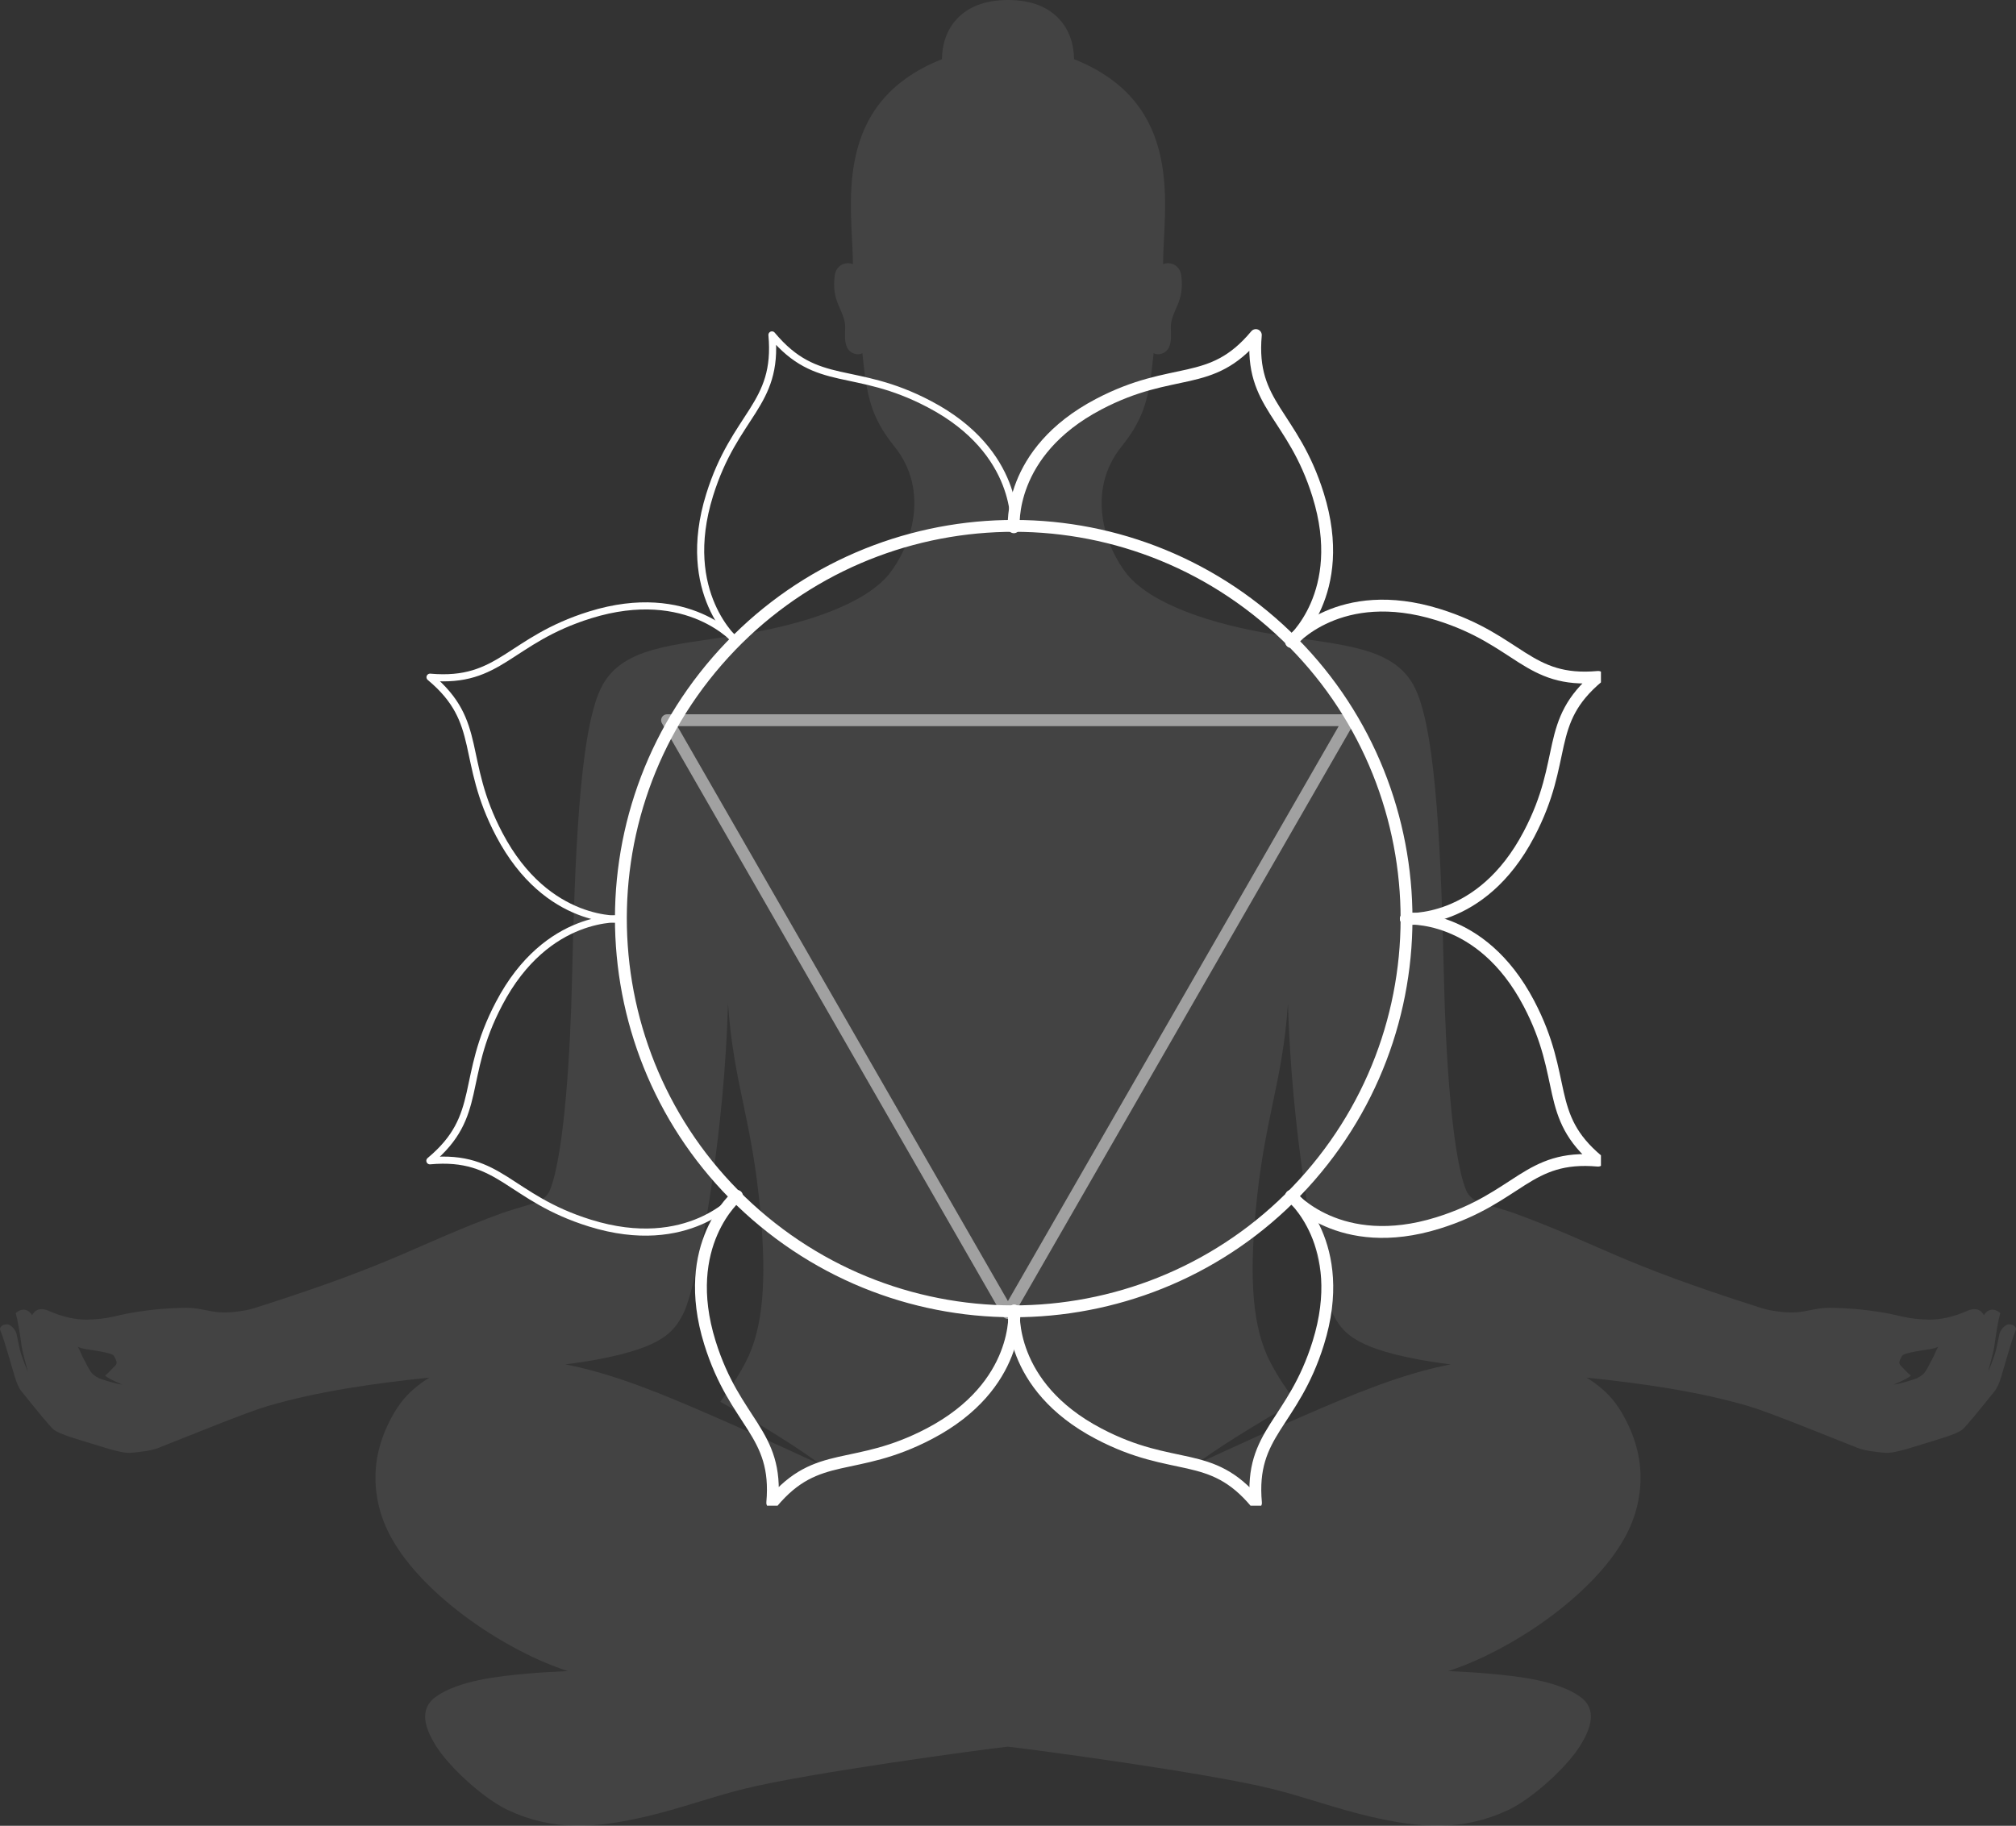 <svg width="340" height="308" viewBox="0 0 340 308" fill="none" xmlns="http://www.w3.org/2000/svg">
<rect x="0" y="0" width="340" height="308" fill="#333333" stroke="none"/>
<path d="M338.669 223.418C338.32 223.456 337.547 224.045 337.227 224.937C337.047 225.742 336.741 227.311 336.663 227.629C336.337 228.966 335.334 231.377 335.3 231.386C335.307 231.294 336.181 228.192 336.329 227.198C336.627 225.201 336.918 222.962 337.357 221.538C336.901 221.099 336.191 220.755 335.482 221.043C335.005 221.236 334.753 221.593 334.58 221.866C333.949 220.708 332.886 220.632 331.676 221.18C329.505 222.159 327.162 222.645 325.338 222.613C321.663 222.546 320.398 221.898 317.753 221.453C314.133 220.842 311.404 220.675 309.151 220.625C305.288 220.536 304.434 221.804 300.225 221.285C299.19 221.158 298.254 221.037 297.099 220.674C272.447 212.85 269.984 210.012 255.28 204.63C254.497 204.343 251.723 203.503 249.854 202.959C248.667 202.613 247.662 201.819 247.225 200.708C244.733 194.361 243.782 176.329 243.537 165.593C243.072 145.313 242.327 123.95 238.747 116.293C235.365 109.053 226.647 108.918 215.083 107.058C204.343 105.332 194.315 101.97 190.119 96.93C186.424 92.355 183.037 82.902 189.176 75.286C193.168 70.331 193.834 66.735 194.556 59.572C195.293 60.013 196.677 59.711 197.185 58.517C197.688 57.345 197.416 55.693 197.467 54.923C197.648 52.237 199.796 50.963 199.228 46.511C198.996 44.699 197.374 44.069 196.153 44.559C196.153 35.236 200.102 17.512 181.134 9.983C181.115 5.108 178.084 0 169.999 0C161.914 0 158.883 5.108 158.864 9.983C139.896 17.512 143.845 35.236 143.845 44.559C142.624 44.069 141.002 44.701 140.77 46.511C140.202 50.961 142.35 52.237 142.531 54.923C142.582 55.693 142.31 57.345 142.814 58.517C143.321 59.711 144.705 60.013 145.442 59.572C146.164 66.735 146.83 70.331 150.823 75.286C156.961 82.902 153.573 92.355 149.879 96.93C145.683 101.97 135.655 105.331 124.915 107.058C113.351 108.918 104.634 109.055 101.251 116.293C97.673 123.952 96.928 145.315 96.461 165.593C96.216 176.328 95.266 194.361 92.773 200.708C92.336 201.817 91.333 202.611 90.144 202.959C88.275 203.503 85.501 204.343 84.718 204.63C70.014 210.012 67.551 212.85 42.899 220.674C41.745 221.037 40.808 221.158 39.773 221.285C35.563 221.806 34.71 220.538 30.847 220.625C28.594 220.675 25.865 220.842 22.245 221.453C19.6 221.896 18.335 222.546 14.66 222.613C12.836 222.645 10.491 222.159 8.322 221.18C7.112 220.632 6.049 220.708 5.418 221.866C5.247 221.593 4.993 221.238 4.516 221.043C3.806 220.755 3.097 221.101 2.641 221.538C3.078 222.964 3.371 225.201 3.669 227.198C3.819 228.192 4.693 231.294 4.698 231.386C4.664 231.377 3.661 228.968 3.335 227.629C3.257 227.311 2.951 225.742 2.771 224.937C2.452 224.045 1.679 223.456 1.329 223.418C0.442 223.324 -0.147 223.931 0.032 224.353C0.533 225.536 1.01 227.291 1.304 228.22C2.307 231.413 2.653 233.497 3.627 234.715C6.552 238.36 8.594 240.852 9.108 241.212C10.267 242.024 12.903 242.752 15.471 243.539C18.099 244.347 20.665 245.206 22.053 245.087C23.706 244.946 25.5 244.736 26.826 244.213C33.354 241.639 41.676 238.211 45.169 237.191C53.814 234.666 63.325 233.34 72.407 232.401C68.797 234.682 67.225 236.835 65.857 239.454C64.355 242.323 63.567 245.121 63.375 247.806C63.187 250.179 63.324 254.551 65.939 259.314C71.538 269.495 85.664 278.655 95.766 281.906C93.384 282.011 91.018 282.141 88.783 282.346C84.213 282.763 77.473 283.454 73.576 286.188C70.493 288.349 71.766 291.653 73.445 294.4C75.689 298.076 81.628 303.472 85.662 305.352C93.421 308.969 100.41 308.434 109.118 306.403C114.667 305.107 119.96 303.145 125.462 301.779C136.254 299.1 165.57 295.137 169.969 294.657C173.589 295.048 203.368 299.006 214.547 301.779C220.045 303.143 225.339 305.107 230.892 306.403C239.596 308.434 246.585 308.969 254.344 305.352C258.377 303.472 264.316 298.076 266.561 294.4C268.24 291.651 269.513 288.348 266.43 286.188C262.533 283.453 255.793 282.763 251.223 282.346C248.984 282.141 246.619 282.011 244.234 281.906C254.34 278.654 268.464 269.493 274.061 259.314C276.676 254.551 276.813 250.181 276.625 247.795C276.433 245.121 275.645 242.323 274.143 239.454C272.775 236.835 271.205 234.682 267.594 232.403C276.676 233.342 286.188 234.667 294.831 237.191C298.324 238.211 306.648 241.639 313.174 244.213C314.499 244.736 316.294 244.946 317.947 245.087C319.335 245.205 321.899 244.347 324.529 243.539C327.097 242.752 329.733 242.024 330.892 241.212C331.406 240.852 333.45 238.36 336.373 234.715C337.347 233.497 337.693 231.413 338.696 228.22C338.988 227.291 339.467 225.536 339.968 224.353C340.147 223.931 339.558 223.324 338.671 223.418H338.669ZM16.76 232.529C16.363 232.332 15.995 232.121 15.695 231.847C15.043 231.245 14.72 230.328 14.175 229.366C13.78 228.673 13.554 227.958 13.14 227.218C14.365 227.747 15.579 227.604 18.502 228.336C19.102 228.532 19.182 228.617 19.516 229.317C19.778 229.863 19.657 230.145 19.402 230.411C18.764 231.041 18.245 231.647 17.725 232.072C18.536 232.759 20.697 233.573 20.581 233.566C19.567 233.497 16.889 232.594 16.758 232.528L16.76 232.529ZM119.856 238.716C112.101 235.353 103.733 231.78 95.335 230.165C97.416 229.901 99.363 229.608 101.141 229.264C111.733 227.218 113.668 224.711 115.286 221.502C117.286 217.528 121.136 197.644 122.406 177.393C122.574 174.759 122.705 172.069 122.781 169.3C123.73 182.995 126.815 188.601 128.26 204.61C129.259 215.674 128.816 224.015 125.728 229.85C124.287 232.573 123.193 234.096 121.483 236.48C127.608 239.839 135.731 244.966 138.305 247.037C131.739 244 125.284 241.068 119.856 238.714V238.716ZM220.14 238.716C214.714 241.068 208.255 244.002 201.691 247.039C204.263 244.968 212.388 239.841 218.513 236.482C216.803 234.098 215.71 232.575 214.268 229.852C211.18 224.017 210.737 215.676 211.736 204.612C213.184 188.603 216.266 182.997 217.216 169.302C217.292 172.071 217.423 174.761 217.59 177.395C218.86 197.646 222.71 217.53 224.71 221.504C226.328 224.715 228.263 227.222 238.855 229.266C240.633 229.61 242.58 229.903 244.661 230.167C236.265 231.782 227.897 235.355 220.14 238.718V238.716ZM325.821 229.366C325.276 230.328 324.953 231.245 324.301 231.847C323.999 232.122 323.633 232.332 323.236 232.529C323.105 232.594 320.427 233.497 319.413 233.568C319.299 233.575 321.46 232.761 322.269 232.073C321.751 231.648 321.23 231.042 320.592 230.413C320.338 230.147 320.216 229.867 320.478 229.318C320.812 228.618 320.892 228.533 321.492 228.338C324.415 227.605 325.629 227.748 326.854 227.22C326.44 227.96 326.212 228.674 325.819 229.367L325.821 229.366Z" fill="white" fill-opacity="0.08"/>
<g clip-path="url(#clip0_3043_59340)">
<path d="M220.963 198.428C244.967 170.814 242.041 128.969 214.427 104.965C186.813 80.96 144.968 83.886 120.964 111.5C96.96 139.114 99.885 180.959 127.5 204.964C155.113 228.968 196.958 226.042 220.963 198.428Z" stroke="white" stroke-width="2" stroke-linecap="round" stroke-linejoin="round"/>
<path opacity="0.5" d="M169.988 221.5L227.5 121.5H112.5L169.988 221.5Z" stroke="white" stroke-width="2" stroke-linecap="round" stroke-linejoin="round"/>
<path d="M217.744 108.295C217.744 108.295 227.491 100.177 222.309 83.52C218.04 69.8 210.736 68.443 211.797 56.525C204.147 65.704 198.003 61.509 185.27 68.197C169.823 76.315 170.983 88.949 170.983 88.949" stroke="white" stroke-width="2" stroke-linecap="round" stroke-linejoin="round"/>
<path d="M237.115 155.007C237.115 155.007 249.773 156.167 257.867 140.72C264.554 128.011 260.335 121.867 269.539 114.193C257.62 115.279 256.263 107.95 242.543 103.681C225.887 98.499 217.769 108.246 217.769 108.246" stroke="white" stroke-width="2" stroke-linecap="round" stroke-linejoin="round"/>
<path d="M217.744 201.744C217.744 201.744 225.862 211.491 242.518 206.309C256.238 202.04 257.596 194.736 269.514 195.797C260.335 188.147 264.53 182.003 257.842 169.27C249.724 153.823 237.09 154.982 237.09 154.982" stroke="white" stroke-width="2" stroke-linecap="round" stroke-linejoin="round"/>
<path d="M171.007 221.114C171.007 221.114 169.847 233.773 185.295 241.867C198.003 248.554 204.147 244.335 211.821 253.539C210.736 241.62 218.064 240.263 222.333 226.543C227.515 209.887 217.768 201.768 217.768 201.768" stroke="white" stroke-width="2" stroke-linecap="round" stroke-linejoin="round"/>
<path d="M124.295 201.744C124.295 201.744 114.548 209.862 119.73 226.518C123.999 240.238 131.303 241.596 130.242 253.514C137.892 244.335 144.036 248.53 156.769 241.842C172.216 233.724 171.056 221.09 171.056 221.09" stroke="white" stroke-width="2" stroke-linecap="round" stroke-linejoin="round"/>
<path d="M104.924 155.007C104.924 155.007 92.266 153.847 84.172 169.295C77.485 182.003 81.704 188.147 72.5 195.821C84.419 194.736 85.776 202.064 99.496 206.333C116.152 211.515 124.271 201.768 124.271 201.768" stroke="white" stroke-width="1.2" stroke-linecap="round" stroke-linejoin="round"/>
<path d="M124.295 108.295C124.295 108.295 116.177 98.548 99.521 103.73C85.801 107.999 84.444 115.303 72.525 114.242C81.704 121.892 77.51 128.036 84.197 140.769C92.315 156.216 104.949 155.056 104.949 155.056" stroke="white" stroke-width="1.2" stroke-linecap="round" stroke-linejoin="round"/>
<path d="M171.007 88.924C171.007 88.924 172.167 76.266 156.72 68.172C144.011 61.485 137.867 65.704 130.193 56.5C131.278 68.419 123.95 69.776 119.681 83.496C114.499 100.152 124.246 108.271 124.246 108.271" stroke="white" stroke-width="1.2" stroke-linecap="round" stroke-linejoin="round"/>
</g>
<defs>
<clipPath id="clip0_3043_59340">
<rect width="200" height="200" fill="white" transform="translate(70 54)"/>
</clipPath>
</defs>
</svg>